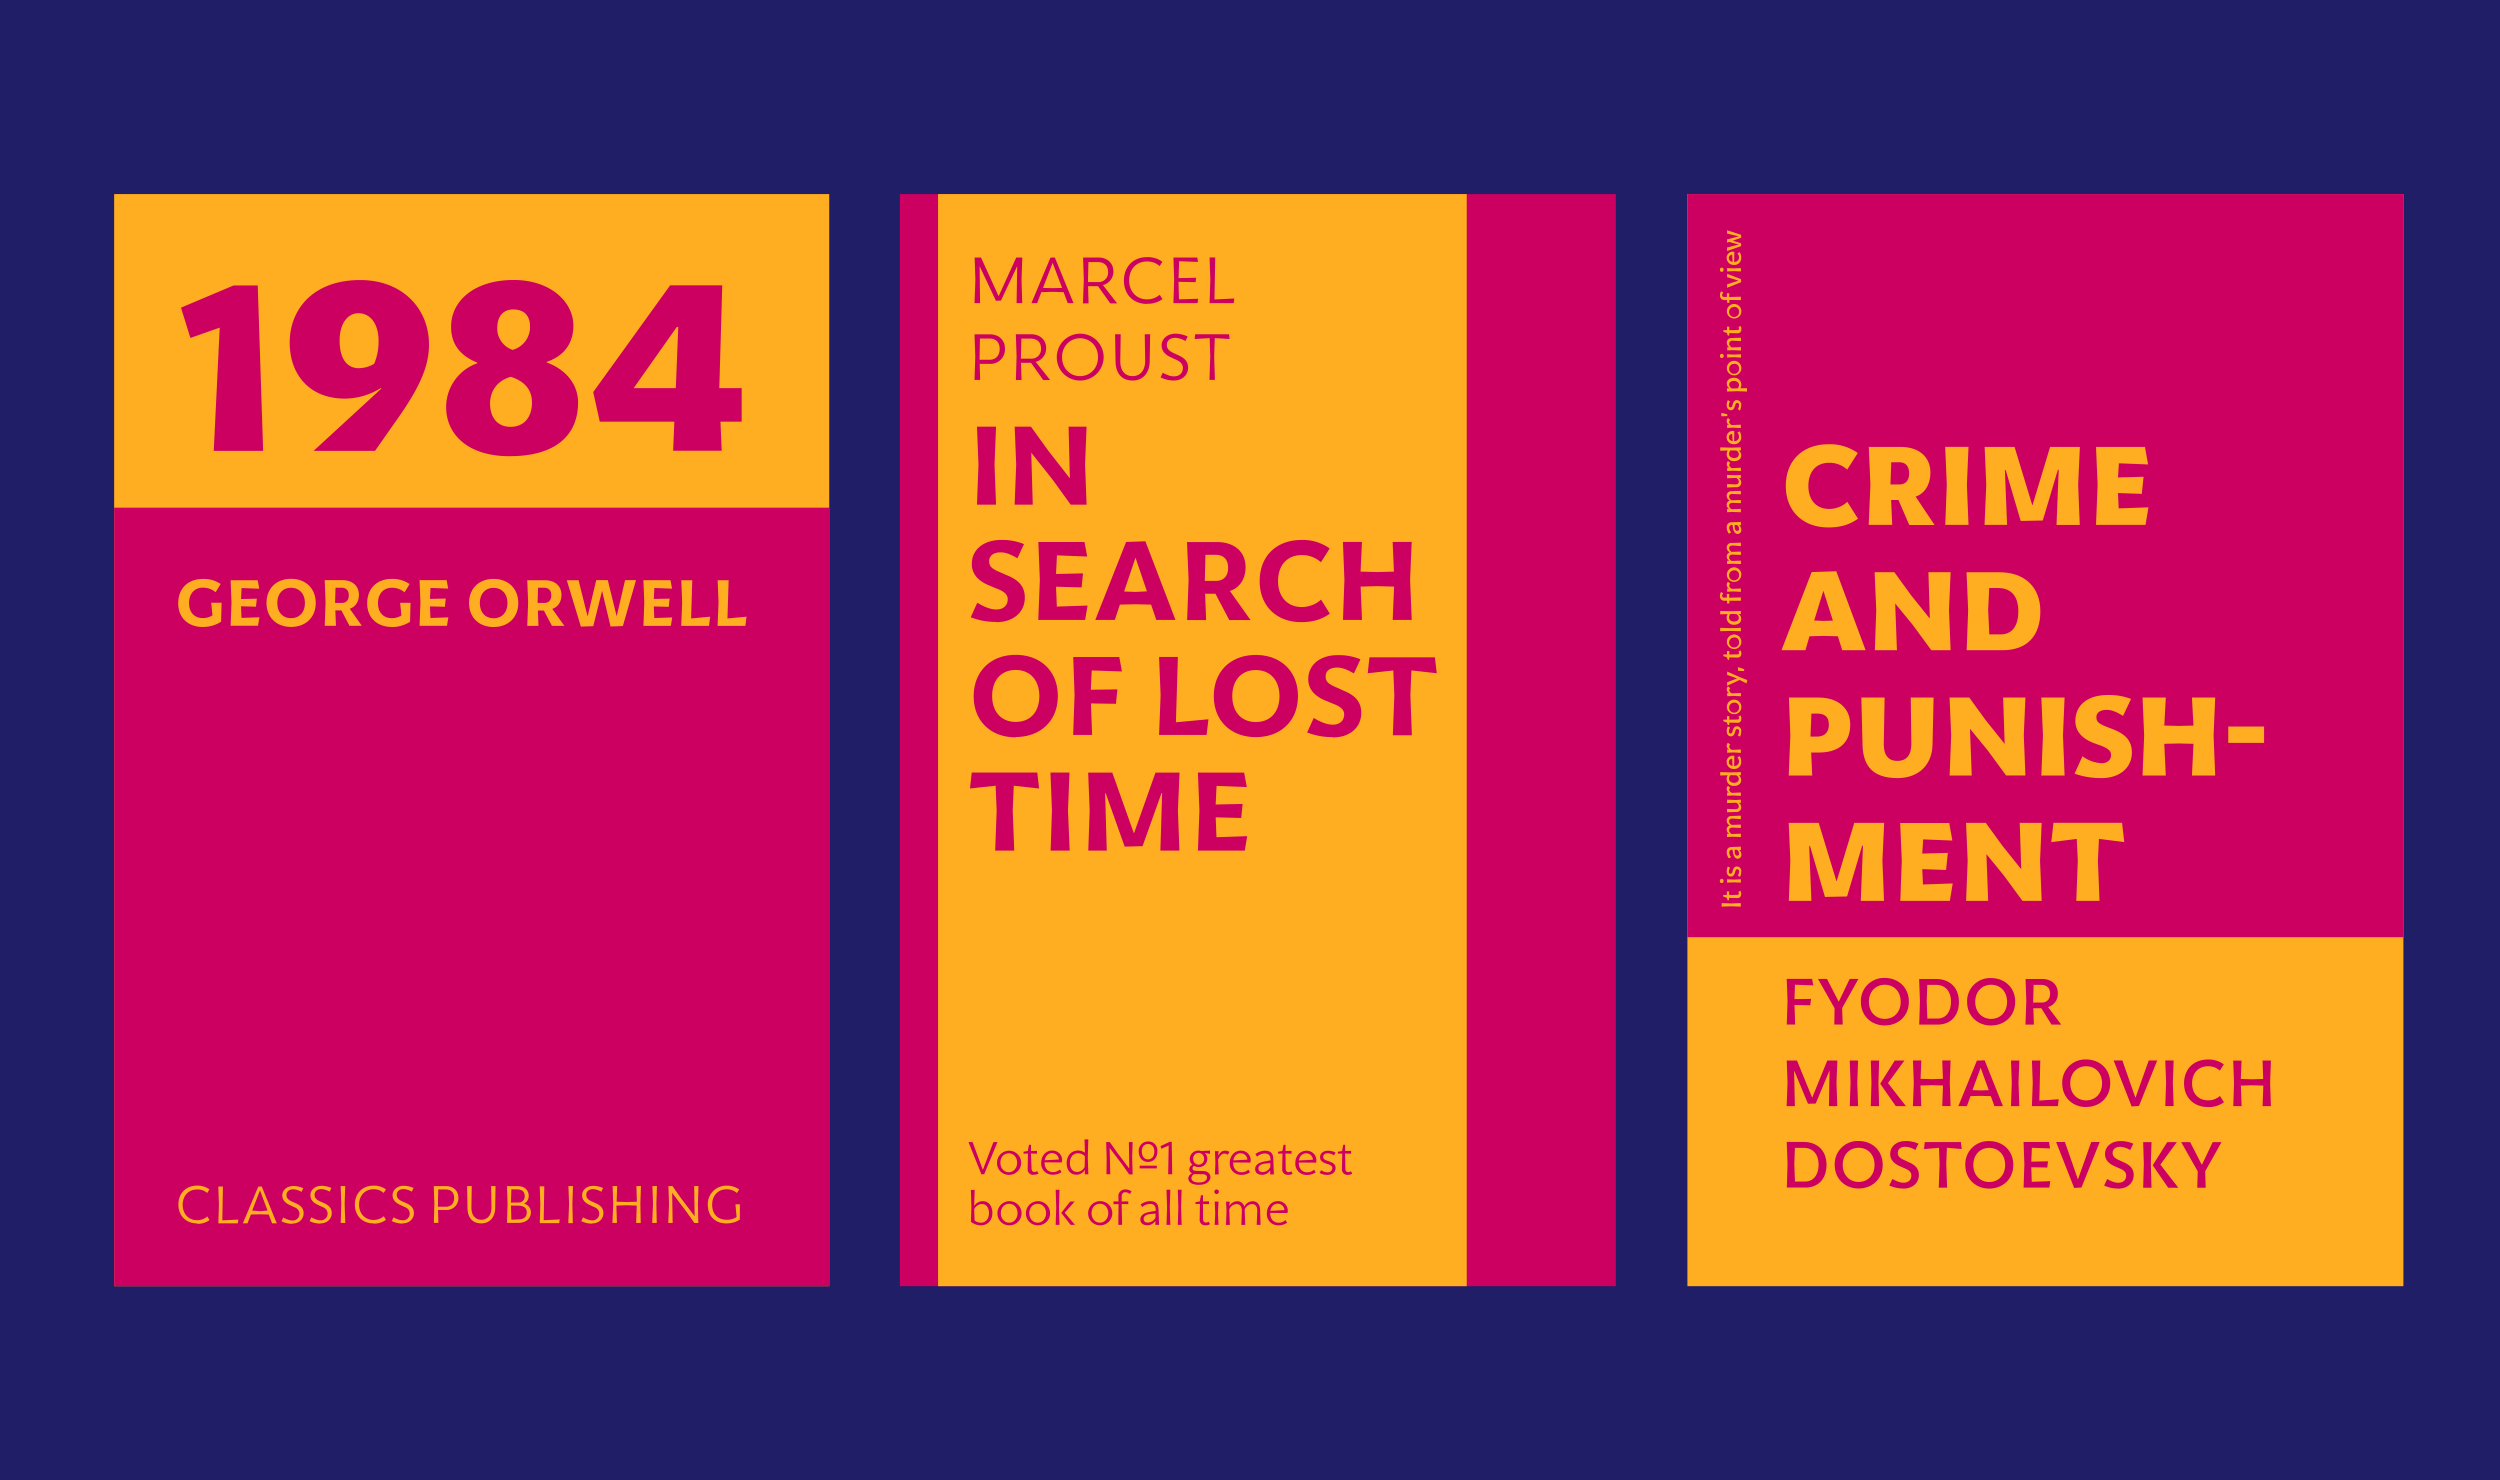 <svg id="Layer_1" data-name="Layer 1" xmlns="http://www.w3.org/2000/svg" xmlns:xlink="http://www.w3.org/1999/xlink" viewBox="0 0 1140 675"><defs><style>.cls-1{fill:none;}.cls-2{fill:#1f1e66;}.cls-3{fill:#ffae22;}.cls-4{fill:#cc0061;}.cls-5{clip-path:url(#clip-path);}</style><clipPath id="clip-path"><rect class="cls-1" width="1140" height="675"/></clipPath></defs><title>LFT-Arnoldo-12</title><rect class="cls-2" width="1140" height="675"/><rect class="cls-3" x="52.05" y="88.5" width="326.08" height="498"/><rect class="cls-4" x="52.05" y="231.5" width="326.08" height="355"/><g class="cls-5"><path class="cls-3" d="M327.22,285.39H339.9l0.5-4.18-8.68.81,0.53-17.42h-5l0.4,10.11Zm-16.58,0h12.68l0.5-4.18-8.68.81,0.53-17.42h-5l0.4,10.11Zm-17.24,0h12.49l0.65-3.84-8.18.28-0.22-5.3,6.82,0.19,0.37-3.75-7.19.15,0.25-5,8.06,0.31-0.71-3.87H293.4l0.4,10.11Zm-28.52.34,5.64-.19,4-16h0.06l3.84,16.15,5.61-.22,6-20.92h-5l-3.78,16.34h-0.09l-4-16.34h-5.27L268,280.86h-0.12l-4.06-16.27h-5.36Zm-19.75-10.79,0.22-6.94h2.73c2,0,3.32,1.18,3.32,3.47s-1.3,3.47-3.22,3.47h-3Zm-4.71,10.45h5.12l-0.28-7H248l3.69,7h5.67l-5.52-7.75c2.51-.81,4.18-3.1,4.18-6.39,0-4-2.91-6.66-7.59-6.66h-8l0.4,10.11Zm-15.34-3.47c-3.84,0-6.26-2.73-6.26-6.91s2.42-6.94,6.26-6.94,6.32,2.85,6.32,6.94-2.36,6.91-6.32,6.91m0,4c6.57,0,11.25-4.25,11.25-10.94s-4.68-11-11.25-11-11.19,4.28-11.19,11,4.68,10.94,11.19,10.94m-33.76-.56h12.49l0.65-3.84-8.18.28-0.22-5.3,6.82,0.19,0.37-3.75-7.19.15,0.25-5,8.06,0.31-0.71-3.87H191.32l0.4,10.11Zm-12.55.56a15,15,0,0,0,8.21-2.39l0.22-8.65h-4.74l0.59,5.77a8.15,8.15,0,0,1-4.4,1.24c-3.69,0-6.29-2.45-6.29-6.88s2.7-7,6.29-7a8.71,8.71,0,0,1,5.83,2.11l2.29-3.78a13.59,13.59,0,0,0-8.12-2.36c-6.73,0-11.22,4.31-11.22,11.1s4.68,10.82,11.35,10.82m-26-11L153,268h2.73c2,0,3.32,1.18,3.32,3.47s-1.3,3.47-3.22,3.47h-3Zm-4.71,10.45h5.12l-0.28-7h2.76l3.69,7H165l-5.52-7.75c2.51-.81,4.18-3.1,4.18-6.39,0-4-2.91-6.66-7.6-6.66h-8l0.4,10.11Zm-15.35-3.47c-3.84,0-6.26-2.73-6.26-6.91s2.42-6.94,6.26-6.94,6.32,2.85,6.32,6.94-2.36,6.91-6.32,6.91m0,4c6.57,0,11.25-4.25,11.25-10.94s-4.68-11-11.25-11-11.19,4.28-11.19,11,4.68,10.94,11.19,10.94m-27.56-.56h12.49l0.65-3.84-8.18.28-0.22-5.3,6.82,0.19L117.1,273l-7.19.15,0.25-5,8.06,0.31-0.71-3.87H105.17l0.4,10.11Zm-12.55.56a15,15,0,0,0,8.21-2.39l0.22-8.65H96.3l0.59,5.77a8.15,8.15,0,0,1-4.4,1.24c-3.69,0-6.29-2.45-6.29-6.88s2.7-7,6.29-7a8.71,8.71,0,0,1,5.83,2.11l2.29-3.78A13.59,13.59,0,0,0,92.49,264c-6.73,0-11.22,4.31-11.22,11.1s4.68,10.82,11.35,10.82"/><path class="cls-4" d="M288.94,177l19.67-27.88h0.68L308.17,177H288.94Zm18,28.55h22.15l-0.56-13.27h9.67V177H328l1.35-46.88H305.58l-35.08,48.68,3,13.49h34Zm-73.19-46a10.25,10.25,0,0,1-7-10c0-5.06,2.47-8.43,7.31-8.43,5.28,0,7.64,3.15,7.64,7.87a10.79,10.79,0,0,1-8,10.57m-0.9,35.08c-6.18,0-9.33-4.5-9.33-10.68,0-5.17,2.81-10.23,9.44-12.14,7.08,2.25,9.67,6.63,9.67,11.69,0,6.74-3.6,11.13-9.78,11.13m-0.34,13.38c20.8,0,31.14-9.44,31.14-24.51,0-8.09-5.4-15-14.28-18.21V165c8-2.7,12.14-8.54,12.14-16.53,0-11-10.68-20.8-27.21-20.8-18,0-28.56,9.56-28.56,21.36,0,7.31,3.6,13,11.92,16.3v0.34a21.17,21.17,0,0,0-14.17,20c0,11.92,9.33,22.37,29,22.37m-68.8-40.14c-5.62,0-8.77-4.61-8.77-12.59s3.82-12.48,8.54-12.48c5.62,0,9.22,5.06,9.22,12.48a26.3,26.3,0,0,1-2,10.57,13.58,13.58,0,0,1-7,2M143,205.6h28l10.57-15.06c10.34-14.73,14.05-23.95,14.05-33.5,0-16.19-12-29.34-31.37-29.34-21.25,0-32.15,13.15-32.15,28.55,0,14.28,8.77,25.52,25.18,25.52a31.39,31.39,0,0,0,16.41-4.83l0.22,0.23Zm-45.53,0H120l-2.47-75.44h-11L82.54,140.29l4.27,13.83,13.38-4.72Z"/><path class="cls-3" d="M331.37,557.86a10.82,10.82,0,0,0,6-1.72l0-6.95h-2l0.52,5.8a8.23,8.23,0,0,1-4.58,1.23c-4.07,0-6.57-2.7-6.57-6.9s2.75-7,6.52-7a7,7,0,0,1,4.8,1.7l1-1.65a9.8,9.8,0,0,0-5.8-1.7,8.4,8.4,0,0,0-8.5,8.7c0,5,3.15,8.52,8.52,8.52m-26.55-.22h2l-0.23-13.72,6.65,8.78,3.48,4.95h1.8L318.25,549l0.25-8.15h-1.95l0.2,13.73-6.27-8.27-3.83-5.45H304.8l0.27,8.15Zm-7.33,0h2.08L299.3,549l0.27-8.15H297.5l0.27,8.15Zm-18.15,0h2.07l-0.25-7.92,4.63-.15,4.65,0.15-0.25,7.92h2.07L292,549l0.27-8.15H290.2l0.22,7.13-4.62.15-4.62-.15,0.25-7.12h-2.07l0.27,8.15Zm-9.37.22c3.35,0,5.27-2.2,5.27-4.72,0-2-1.1-3.37-3.17-4.37l-2.28-1c-1.7-.82-2.37-1.7-2.37-2.95,0-1.5,1.15-2.6,3.05-2.6a8.09,8.09,0,0,1,3.8,1.18l0.83-1.68a11.05,11.05,0,0,0-4.52-1c-3,0-5.05,1.95-5.05,4.3,0,1.9,1.1,3.3,3.3,4.35l2.42,1.13a3.12,3.12,0,0,1,2.1,2.8,3,3,0,0,1-3.3,3.13c-1,0-2-.25-4.1-1.33l-0.8,1.7a11.1,11.1,0,0,0,4.83,1.15m-10.75-.22h2.07L261,549l0.27-8.15h-2.07L259.5,549Zm-13,0H255l0.22-1.7-7.3.35,0.27-15.43h-2.07l0.27,8.15ZM233,548.39l0.18-6.07,2.9,0.07c2.1,0.05,3.18,1.15,3.18,3a2.71,2.71,0,0,1-3,2.95Zm0.18,7.8L233,549.76l3.35,0c2.55,0.05,3.85,1.18,3.85,3,0,2.32-1.4,3.25-3.8,3.3Zm-2,1.45h5c3.73,0,5.9-1.92,5.9-4.85a3.87,3.87,0,0,0-3.1-3.87v-0.05a3.85,3.85,0,0,0,2.1-3.62c0-2.52-1.95-4.37-4.9-4.37h-5l0.28,8.15Zm-11.67.22c3.9,0,6.25-2.9,6.3-7.07l0.15-9.93h-2l0.15,9.65c0.05,3.58-1.82,5.7-4.57,5.7s-4.63-2-4.58-5.7l0.15-9.65H213l0.18,10c0.07,4.28,2.15,7,6.33,7m-19.82-7.67,0.15-7.78,3.35,0c2.47,0,3.9,1.32,3.9,3.85s-1.43,4-3.7,4h-3.7Zm-1.85,7.45h2.07l-0.18-5.9h3.65a5.31,5.31,0,0,0,5.63-5.57c0-3.2-2.28-5.3-5.62-5.3H197.8l0.27,8.15Zm-14.37.22c3.35,0,5.27-2.2,5.27-4.72,0-2-1.1-3.37-3.17-4.37l-2.28-1c-1.7-.82-2.37-1.7-2.37-2.95,0-1.5,1.15-2.6,3.05-2.6a8.09,8.09,0,0,1,3.8,1.18l0.82-1.68a11.05,11.05,0,0,0-4.52-1c-3,0-5.05,1.95-5.05,4.3,0,1.9,1.1,3.3,3.3,4.35l2.42,1.13a3.12,3.12,0,0,1,2.1,2.8,3,3,0,0,1-3.3,3.13c-1.05,0-2-.25-4.1-1.33l-0.8,1.7a11.1,11.1,0,0,0,4.82,1.15m-13.1,0a9,9,0,0,0,5.63-1.7l-1-1.65a7,7,0,0,1-4.67,1.7c-3.85,0-6.58-2.87-6.58-7s2.68-7,6.58-7a6.63,6.63,0,0,1,4.65,1.7l1-1.65a9.26,9.26,0,0,0-5.6-1.7c-5.2,0-8.55,3.6-8.55,8.62s3.32,8.6,8.55,8.6m-15-.22h2.08L157.15,549l0.28-8.15h-2.08l0.28,8.15Zm-9.37.22c3.35,0,5.28-2.2,5.28-4.72,0-2-1.1-3.37-3.18-4.37l-2.28-1c-1.7-.82-2.37-1.7-2.37-2.95,0-1.5,1.15-2.6,3.05-2.6a8.09,8.09,0,0,1,3.8,1.18l0.82-1.68a11.05,11.05,0,0,0-4.52-1c-3,0-5.05,1.95-5.05,4.3,0,1.9,1.1,3.3,3.3,4.35l2.43,1.13a3.12,3.12,0,0,1,2.1,2.8,3,3,0,0,1-3.3,3.13c-1,0-2-.25-4.1-1.33l-0.8,1.7a11.1,11.1,0,0,0,4.82,1.15m-12.82,0c3.35,0,5.27-2.2,5.27-4.72,0-2-1.1-3.37-3.17-4.37l-2.28-1c-1.7-.82-2.37-1.7-2.37-2.95,0-1.5,1.15-2.6,3.05-2.6a8.09,8.09,0,0,1,3.8,1.18l0.82-1.68a11.05,11.05,0,0,0-4.52-1c-3,0-5.05,1.95-5.05,4.3,0,1.9,1.1,3.3,3.3,4.35l2.42,1.13a3.12,3.12,0,0,1,2.1,2.8,3,3,0,0,1-3.3,3.13c-1.05,0-2-.25-4.1-1.33l-0.8,1.7a11.1,11.1,0,0,0,4.82,1.15m-14.62-5.72L115,552l3.55-9.22L122,552Zm-7.8,5.5h2.1l1.55-4,4.15-.12,4,0.13,1.53,4h2.13l-6.85-16.8-1.6.07Zm-11.18,0h8.87l0.23-1.7-7.3.35,0.28-15.43H99.55L99.83,549Zm-9.65.22a9,9,0,0,0,5.63-1.7l-1-1.65a7,7,0,0,1-4.68,1.7c-3.85,0-6.57-2.87-6.57-7s2.67-7,6.57-7A6.63,6.63,0,0,1,94.5,544l1-1.65a9.26,9.26,0,0,0-5.6-1.7c-5.2,0-8.55,3.6-8.55,8.62s3.32,8.6,8.55,8.6"/></g><rect class="cls-3" x="769.46" y="88.5" width="326.49" height="498"/><rect class="cls-4" x="769.46" y="88.5" width="326.49" height="338.87"/><g class="cls-5"><path class="cls-4" d="M1001.95,541.6h3.84l-0.22-7.5,7.44-13.3h-4l-4.93,10.32H1004l-5.3-10.32h-4.09l7.56,13.33Zm-24.67,0h3.81l-0.31-10.69,0.31-10.11h-3.81l0.31,10.11Zm11.41,0h4.62l-8.18-10.54,7.5-10.26h-4.37l-6.63,10.57Zm-22.82.43c4.37,0,7.1-2.7,7.1-6.23,0-2.7-1.49-4.43-4.4-5.7l-2.11-1c-2.36-1-3.1-1.92-3.1-3.38,0-1.61,1.24-2.76,3.41-2.76a9.11,9.11,0,0,1,4.59,1.49l1.43-2.91a14.34,14.34,0,0,0-5.83-1.21c-4.22,0-7.07,2.51-7.07,5.89,0,2.48,1.46,4.34,4.53,5.64l2.23,1c2.08,0.84,2.88,1.86,2.88,3.19,0,2-1.33,3.29-3.6,3.29-1.3,0-2.73-.4-5.05-1.71l-1.4,3a15.61,15.61,0,0,0,6.39,1.36m-20.06-.28,3.35-.22,8.31-20.74h-3.87l-6,16.9h-0.12l-5.89-16.9h-4Zm-23.06-.16h11.75l0.43-2.94-8.46.28-0.19-6.63,7.29,0.15,0.31-2.85-7.6.15,0.25-6.32,8.31,0.31-0.5-2.95H922.74l0.37,10.11ZM907.06,539c-4.09,0-7.22-3.1-7.22-7.78s3.13-7.78,7.22-7.78c4.31,0,7.28,3.16,7.28,7.78s-3,7.78-7.28,7.78m0,3c6.08,0,11-4.22,11-10.82s-4.9-10.85-11-10.85a10.51,10.51,0,0,0-10.88,10.85c0,6.6,4.9,10.82,10.88,10.82m-23-.43h3.81l-0.37-10.69,0.28-7.5,6.76,0.59-0.37-3.19H877.7L877.33,524l6.85-.59,0.28,7.5Zm-16.15.43c4.37,0,7.1-2.7,7.1-6.23,0-2.7-1.49-4.43-4.4-5.7l-2.11-1c-2.36-1-3.1-1.92-3.1-3.38,0-1.61,1.24-2.76,3.41-2.76a9.11,9.11,0,0,1,4.59,1.49l1.43-2.91a14.34,14.34,0,0,0-5.83-1.21c-4.22,0-7.07,2.51-7.07,5.89,0,2.48,1.46,4.34,4.53,5.64l2.23,1c2.08,0.84,2.88,1.86,2.88,3.19,0,2-1.33,3.29-3.6,3.29-1.3,0-2.73-.4-5.05-1.71l-1.4,3a15.61,15.61,0,0,0,6.39,1.36m-20.4-3c-4.09,0-7.22-3.1-7.22-7.78s3.13-7.78,7.22-7.78c4.31,0,7.28,3.16,7.28,7.78s-3,7.78-7.28,7.78m0,3c6.08,0,11-4.22,11-10.82s-4.9-10.85-11-10.85a10.51,10.51,0,0,0-10.88,10.85c0,6.6,4.9,10.82,10.88,10.82m-29-3.16-0.31-8,0.28-7.38h3.91c4.34,0,6.88,2.91,6.88,7.69s-2.48,7.69-6.14,7.66h-4.62Zm-3.72,2.73h8.46c5.83,0,9.64-3.91,9.64-10.38s-4.18-10.42-10.48-10.42h-7.66l0.37,10.11Z"/><path class="cls-4" d="M1018.37,504.4h3.81l-0.34-9.36,5.11-.15,5.12,0.15-0.34,9.36h3.81l-0.37-10.69,0.37-10.11h-3.81L1032,492l-5.08.16-5.11-.16,0.34-8.37h-3.81l0.37,10.11Zm-11.59.43a11.89,11.89,0,0,0,7.35-2.2l-1.83-2.88a8,8,0,0,1-5.49,2c-4.18,0-7.22-3-7.22-7.75s2.95-7.78,7.25-7.78a7.7,7.7,0,0,1,5.42,2l1.8-2.88a11.81,11.81,0,0,0-7.25-2.2c-6.54,0-10.88,4.4-10.88,10.85s4.37,10.82,10.85,10.82m-19.41-.43h3.81l-0.37-10.69,0.37-10.11h-3.81l0.37,10.11Zm-15.34.16,3.35-.22,8.31-20.74h-3.87l-6,16.9h-0.12l-5.89-16.9h-4Zm-20.77-2.76c-4.09,0-7.22-3.1-7.22-7.78s3.13-7.78,7.22-7.78c4.31,0,7.28,3.16,7.28,7.78s-3,7.78-7.28,7.78m0,3c6.08,0,11-4.22,11-10.82s-4.9-10.85-11-10.85A10.51,10.51,0,0,0,940.38,494c0,6.6,4.9,10.82,10.88,10.82m-24.71-.43H938.4l0.37-3.13-8.83.59,0.43-18.26h-3.81l0.37,10.11Zm-9.55,0h3.81l-0.37-10.69,0.37-10.11H917l0.37,10.11Zm-13.83-7.16-3.72-.12,3.72-10.23,3.69,10.23ZM893,504.4h3.91l1.64-4.56,4.65-.12,4.62,0.12,1.64,4.56h3.88L905,483.51l-3.53.12Zm-20.71,0h3.81L875.75,495l5.11-.15L886,495l-0.34,9.36h3.81l-0.37-10.69,0.37-10.11h-3.81l0.31,8.37-5.08.16-5.11-.16,0.34-8.37h-3.81l0.37,10.11Zm-19.22,0h3.81l-0.31-10.69,0.31-10.11h-3.81l0.31,10.11Zm11.41,0h4.62l-8.18-10.54,7.5-10.26H864l-6.63,10.57Zm-21,0h3.81l-0.37-10.69,0.37-10.11h-3.81l0.37,10.11Zm-28.77,0h3.75l-0.34-16h0.12l6.2,14.91,3.53-.09,6.2-14.88h0.09L834,504.4h3.81l-0.37-10.69,0.4-10.11h-4.59l-6.85,16.83H826.3l-6.88-16.83h-4.68l0.37,10.11Z"/><path class="cls-4" d="M927.11,457.1l0.22-8h3.44c2.45,0,4.06,1.33,4.06,4s-1.58,4.09-3.84,4.06h-3.87Zm-3.5,10.11h3.84l-0.25-7.44h3.66l4.62,7.44h4.43l-6-8a6.21,6.21,0,0,0,4.46-6.32c0-3.84-2.82-6.48-7.19-6.48h-7.53L924,456.51Zm-15.68-2.6c-4.09,0-7.22-3.1-7.22-7.78s3.13-7.78,7.22-7.78c4.31,0,7.29,3.16,7.29,7.78s-3,7.78-7.29,7.78m0,3c6.08,0,11-4.22,11-10.82S914,446,907.92,446A10.51,10.51,0,0,0,897,456.82c0,6.6,4.9,10.82,10.88,10.82m-29-3.16-0.31-8,0.28-7.38h3.91c4.34,0,6.88,2.91,6.88,7.69s-2.48,7.69-6.14,7.66h-4.62Zm-3.72,2.73h8.46c5.83,0,9.64-3.91,9.64-10.38s-4.19-10.42-10.48-10.42h-7.66l0.37,10.11Zm-15.72-2.6c-4.09,0-7.22-3.1-7.22-7.78s3.13-7.78,7.22-7.78c4.31,0,7.28,3.16,7.28,7.78s-3,7.78-7.28,7.78m0,3c6.08,0,11-4.22,11-10.82s-4.9-10.85-11-10.85a10.51,10.51,0,0,0-10.88,10.85c0,6.6,4.9,10.82,10.88,10.82m-23-.43h3.84L840,459.7l7.44-13.3h-4l-4.93,10.32h-0.09l-5.3-10.32H829l7.56,13.33Zm-21.67,0h3.81l-0.28-8.9,7.19,0.12,0.34-2.91-7.56.09,0.25-6.54,8.34,0.28-0.53-2.95H814.74l0.37,10.07Z"/></g><path class="cls-3" d="M946.78,410.8h10.6l-0.74-18.28,0.48-10L968.66,384l-1-8.8H936.39l-1,8.8L947,382.55l0.48,10Zm-50.24,0H906.6l-0.79-21.31,7.95,9.75,8.48,11.55H931l-0.74-18.28L931,375.24H921l0.69,21.15-8.59-10.71-7.58-10.44h-9l0.74,17.28Zm-30,0h22.58l1.32-7.95-13.57.48-0.32-7,10.86,0.37,0.8-7.79-11.66.32,0.42-6.47,13.3,0.53-1.43-8H866.48l0.74,17.28Zm-50.83,0h10.28l-1-25h0.37L832.19,409l10.07-.21,6.89-23.16h0.37l-1,25.17h10.6l-0.74-18.28,0.8-17.28H845.55l-8,26.5h-0.16l-8.06-26.5H815.66l0.74,17.28Z"/><g class="cls-5"><path class="cls-3" d="M1016.1,338.76h16.32v-7.47H1016.1v7.47ZM977,353.65h10.6l-0.69-14.47,6.68-.16,6.63,0.16-0.69,14.47h10.6l-0.74-18.28,0.74-17.28h-10.6l0.69,12.77-6.62.16-6.68-.16,0.69-12.77H977l0.74,17.28Zm-18.76,1.17c8.06,0,13.89-4.45,13.89-11.71,0-5.25-2.86-8.43-9.12-10.76l-1.27-.48c-4.72-1.8-5.78-2.65-5.78-4.88,0-1.91,1.59-3.29,4.77-3.29,1.75,0,3.92.58,7.37,2.76l3.66-7.74a28,28,0,0,0-10.6-1.8c-9,0-14.79,4.45-14.79,11.87,0,4.56,2.91,8.16,9.17,10.34l1.38,0.48c4.72,1.64,5.72,3,5.72,4.66,0,2-1.33,3.76-4.4,3.76a16.11,16.11,0,0,1-8.64-3.18L946,352.8a35.81,35.81,0,0,0,12.3,2m-27.45-1.17h10.6l-0.74-18.28,0.74-17.28h-10.6l0.74,17.28Zm-41.82,0h10.07l-0.79-21.31,8,9.75,8.48,11.55h8.8l-0.74-18.28,0.74-17.28H913.44l0.69,21.15-8.59-10.71L898,318.09h-9l0.74,17.28Zm-23.8,1.17c9.8,0,15.79-6.1,16-15.26l0.48-21.46H871.3l0.27,20.78c0.05,5.72-2.39,8.11-6.36,8.11s-6.31-2.39-6.2-8.11l0.37-20.78h-10.6l0.53,21.46c0.21,9.49,4.51,15.26,15.9,15.26M825.57,335.9L826,325.4h2.54c3.87,0,5.41,1.75,5.41,5.19,0,3.29-2,5.3-5.41,5.3h-3Zm-9.91,17.75h10.71l-0.48-10.49h3.29c9.28,0,14.52-4.35,14.52-12.72,0-7.26-5.25-12.35-14.52-12.35H815.76l0.64,17.28Z"/><path class="cls-3" d="M907.13,289.29l-0.53-11.08,0.48-10.07h4c6.1,0,9.28,3.82,9.28,10.6,0,7.21-3.23,10.55-8.06,10.55h-5.14ZM896.8,296.5h16.32c11.4,0,17.28-6.68,17.28-17.75s-7.21-17.81-18.71-17.81H896.74l0.74,17.28Zm-41.87,0H865l-0.8-21.31,8,9.75,8.48,11.55h8.8l-0.74-18.28,0.74-17.28H879.36L880,282.08l-8.59-10.71-7.58-10.44h-9l0.74,17.28Zm-23.58-13.36-4.08-.21,4.19-13.57L835.79,283Zm-19,13.36h10.92l1.85-6.36,6.31-.16,6.63,0.16,2,6.36h10.65l-13.36-36-11.24.37Z"/><path class="cls-3" d="M955.78,239.35h22.58l1.33-8-13.57.48-0.32-7,10.87,0.37,0.79-7.79-11.66.32,0.42-6.47,13.3,0.53-1.43-8H955.78l0.74,17.28Zm-50.83,0h10.28l-1-25h0.37l6.84,23.21,10.07-.21,6.89-23.16h0.37l-1,25.17h10.6l-0.74-18.29,0.79-17.28H934.85l-8,26.5h-0.16l-8.06-26.5H905l0.74,17.28Zm-17.91,0h10.6l-0.74-18.29,0.74-17.28H887l0.74,17.28Zm-25-18.39,0.37-10.18H866c2.92,0,4.56,1.75,4.56,5.14s-1.8,5-4.56,5h-3.92Zm-9.91,18.39h10.71L862.35,228h3.34l4.93,11.39h11.55l-8.64-12.93c3.92-1.32,6.73-5.19,6.73-11,0-7-5.09-11.66-13.57-11.66H852.17l0.74,17.28Zm-18.55,1.17c5.51,0,9.7-1.17,13.67-4l-4.88-7.68a12.06,12.06,0,0,1-8.37,3.23c-5.25,0-9.38-3.55-9.38-10.49,0-6.78,3.82-10.55,9.43-10.55a11.89,11.89,0,0,1,8.27,3.13l4.82-7.58a21.75,21.75,0,0,0-13.41-4c-11.45,0-19.4,7.21-19.4,19s8.16,18.92,19.24,18.92"/><path class="cls-3" d="M794,108.39l-0.09-1.33L787.54,105v1.52l5.34,1.27-5.34,1.38v1.48l0.92-.33,4.42,1.17-5.34,1.38v1.59l6.43-2.24-0.09-1.31-3.75-1.16Zm0,9.07a4.14,4.14,0,0,0-.74-2.49l-1,.6a2.54,2.54,0,0,1,.73,1.86,2,2,0,0,1-2.21,2l0.07-4.54a1.71,1.71,0,0,0-.74-0.13,2.77,2.77,0,0,0-2.75,2.92,3.17,3.17,0,0,0,3.39,3.13,3.09,3.09,0,0,0,3.24-3.35m-5.63.22a1.53,1.53,0,0,1,1.5-1.53l0.2,3.24a1.77,1.77,0,0,1-1.7-1.7M785.94,123a0.83,0.83,0,1,0-1.64,0,0.83,0.83,0,1,0,1.64,0m7.92,0.77v-1.52l-3.16.14-3.15-.14v1.52l3.15-.13Zm0.12,4.89-0.09-1.38-6.33-2.43v1.53l5.2,1.58-5.2,1.68v1.59Zm-0.12,8.17V135.3l-4.85.12h-0.48l0-1.7h-1.05l0,1.68-1.18,0a0.84,0.84,0,0,1-1-.82,1.58,1.58,0,0,1,.55-1.09l-1-.68a3.44,3.44,0,0,0-.54,1.9,2,2,0,0,0,2.18,2.12l1.07,0,0,1.24h1.05l0-1.27H789ZM793,141.89a2.28,2.28,0,1,1-2.26-1.91,2,2,0,0,1,2.26,1.91m1.06,0a3.31,3.31,0,1,0-3.33,3.34,3.24,3.24,0,0,0,3.33-3.34m0,8.24a2.73,2.73,0,0,0-.4-1.51l-0.92.57a0.92,0.92,0,0,1,.26.65,0.66,0.66,0,0,1-.79.65l-3.64.07,0-1.59h-1.06l0,1.57-1.64,0v0.74l1.59,0.55,0.44,1.16h0.62l0-1.09,3.76,0.07a1.6,1.6,0,0,0,1.74-1.81m-0.14,9.67v-1.54l-4.13.16a2,2,0,0,1-1.23-1.73,1.37,1.37,0,0,1,1.7-1.34l3.67,0.14V154l-4.24.14a2.07,2.07,0,0,0-2.23,2.13,2.55,2.55,0,0,0,1.21,2.14v0l-1-.1v1.48l2.39-.13Zm-7.92,2.47a0.83,0.83,0,1,0-1.64,0,0.83,0.83,0,1,0,1.64,0m7.92,0.77v-1.52l-3.16.14-3.15-.14V163l3.15-.13ZM793,167.82a2.28,2.28,0,1,1-2.26-1.91,2,2,0,0,1,2.26,1.91m1.06,0a3.31,3.31,0,1,0-3.33,3.34,3.24,3.24,0,0,0,3.33-3.34m-1.08,7.77a2.34,2.34,0,0,1-.56,1.49l-2.68.07a2,2,0,0,1-1.21-1.79c0-1,.81-1.64,2.16-1.64s2.29,0.78,2.29,1.87m3.65,2.95V177l-3,.05a3.09,3.09,0,0,0,.41-1.57,3.15,3.15,0,0,0-3.39-3.2c-2,0-3.22,1.08-3.24,2.65a2.54,2.54,0,0,0,1.23,2.18l-1.13-.07v1.49l4.61-.14ZM794,184.81a2.08,2.08,0,0,0-2-2.37c-0.88,0-1.47.56-1.85,1.82l-0.17.59a1,1,0,0,1-.85.92,0.85,0.85,0,0,1-.78-1,3.09,3.09,0,0,1,.57-1.68l-1-.64a4.6,4.6,0,0,0-.55,2.25c0,1.52.88,2.35,1.91,2.35,0.78,0,1.41-.42,1.81-1.73l0.18-.6c0.25-.78.48-1,0.88-1a0.94,0.94,0,0,1,.87,1.08,3,3,0,0,1-.62,1.74l1,0.64a4.78,4.78,0,0,0,.57-2.35m-6.34,4.91v-0.86l-2.71-.57v1.52Zm6.19,5.45v-1.53l-4,.17a1.76,1.76,0,0,1-1.31-1.38,1.17,1.17,0,0,1,.47-0.95l-1-.88a1.81,1.81,0,0,0-.61,1.39,1.87,1.87,0,0,0,1.19,1.74v0l-1-.09v1.48l2.82-.13Zm0.16,4a4.14,4.14,0,0,0-.74-2.49l-1,.6a2.54,2.54,0,0,1,.73,1.86,2,2,0,0,1-2.21,2l0.07-4.54a1.71,1.71,0,0,0-.74-0.13,2.77,2.77,0,0,0-2.75,2.92,3.17,3.17,0,0,0,3.39,3.13A3.09,3.09,0,0,0,794,199.2m-5.63.22a1.53,1.53,0,0,1,1.5-1.54l0.2,3.24a1.77,1.77,0,0,1-1.7-1.7m4.53,7.79c0,1-.83,1.64-2.12,1.64-1.46,0-2.33-.77-2.33-1.89a2.3,2.3,0,0,1,.65-1.57l2.68,0.05a1.93,1.93,0,0,1,1.12,1.77m1.1,0.4a2.57,2.57,0,0,0-1.21-2.2v0l1.05,0V204l-4.6.13-4.81-.13v1.53l3.42-.1a3,3,0,0,0-.48,1.63,3.15,3.15,0,0,0,3.43,3.22c1.89,0,3.2-1,3.2-2.65m-0.16,7.19v-1.53l-4,.17a1.76,1.76,0,0,1-1.31-1.38,1.17,1.17,0,0,1,.47-0.95l-1-.88a1.81,1.81,0,0,0-.61,1.39,1.87,1.87,0,0,0,1.19,1.74v0l-1-.09v1.48l2.82-.13ZM794,220a2.44,2.44,0,0,0-1.21-2.05v0l1.05,0.09v-1.48l-2.39.14-3.91-.16v1.55l4.12-.16a2,2,0,0,1,1.23,1.68c0,0.83-.56,1.34-1.7,1.28l-3.65-.14v1.54l4.2-.13A2.06,2.06,0,0,0,794,220m-0.16,5.4v-1.55l-4.21.14a2.06,2.06,0,0,0-2.26,2.09,2.55,2.55,0,0,0,1.39,2.19,1.94,1.94,0,0,0-1.39,1.93,2.34,2.34,0,0,0,1.22,2v0l-1.05-.11v1.49l2.39-.13,3.91,0.14v-1.54l-4.11.16a1.89,1.89,0,0,1-1.25-1.63c0-.78.49-1.32,1.7-1.28l3.65,0.14V228l-4.16.14a2,2,0,0,1-1.2-1.66c0-.77.57-1.27,1.66-1.23Zm-1.69,16.68c-0.55,0-1.05-.45-1.13-1.51L791,239.4l1,0a2,2,0,0,1,1,1.7,0.83,0.83,0,0,1-.83,1m1.69-2.61V238l-4.32.16c-1.47.05-2.16,0.94-2.16,2.43a4.92,4.92,0,0,0,1,2.77l1-.61a3.28,3.28,0,0,1-.84-2,1.23,1.23,0,0,1,1.47-1.35h0L790.3,241c0.35,1.77,1.14,2.48,2.08,2.48a1.72,1.72,0,0,0,1.64-1.95,2.6,2.6,0,0,0-1.05-2.07Zm0,9.51v-1.55l-4.21.14a2.06,2.06,0,0,0-2.26,2.09,2.54,2.54,0,0,0,1.39,2.19,2,2,0,0,0-1.39,1.92,2.34,2.34,0,0,0,1.22,2v0l-1.05-.1v1.49l2.39-.13,3.91,0.14v-1.54l-4.11.16a1.89,1.89,0,0,1-1.25-1.63c0-.78.49-1.32,1.7-1.28l3.65,0.14v-1.53l-4.16.14a2,2,0,0,1-1.2-1.66c0-.77.57-1.27,1.66-1.23ZM793,262a2.28,2.28,0,1,1-2.26-1.91A2,2,0,0,1,793,262m1.06,0a3.31,3.31,0,1,0-3.33,3.34A3.24,3.24,0,0,0,794,262m-0.16,7.88v-1.53l-4,.17a1.76,1.76,0,0,1-1.31-1.38,1.17,1.17,0,0,1,.47-0.95l-1-.88a1.81,1.81,0,0,0-.61,1.39,1.87,1.87,0,0,0,1.19,1.74v0l-1-.09v1.48l2.82-.13Zm0,4.07v-1.53l-4.85.12h-0.48l0-1.7h-1.05l0,1.68-1.18,0a0.84,0.84,0,0,1-1-.82,1.58,1.58,0,0,1,.55-1.09l-1-.68a3.44,3.44,0,0,0-.54,1.9,2,2,0,0,0,2.18,2.12l1.07,0,0,1.24h1.05l0-1.27H789Zm-0.95,7.83c0,1-.83,1.64-2.12,1.64-1.46,0-2.33-.77-2.33-1.89a2.3,2.3,0,0,1,.65-1.57l2.68,0.05a1.93,1.93,0,0,1,1.12,1.77m1.1,0.4a2.57,2.57,0,0,0-1.21-2.2v0l1.05,0V278.6l-4.6.13-4.81-.13v1.53l3.42-.1a3,3,0,0,0-.48,1.63,3.15,3.15,0,0,0,3.43,3.22c1.89,0,3.2-1,3.2-2.65m-0.16,5.61V286.3l-4.71.14-4.71-.14v1.53l4.71-.14ZM793,292.61a2.28,2.28,0,1,1-2.26-1.91,2,2,0,0,1,2.26,1.91m1.06,0a3.31,3.31,0,1,0-3.33,3.34,3.24,3.24,0,0,0,3.33-3.34m0,5.43a2.73,2.73,0,0,0-.4-1.51l-0.92.57a0.92,0.92,0,0,1,.26.65,0.66,0.66,0,0,1-.79.65l-3.64.06,0-1.59h-1.06l0,1.57-1.64,0v0.74l1.59,0.54,0.44,1.16h0.62l0-1.09,3.76,0.07A1.6,1.6,0,0,0,794,298m1.33,8v-0.87l-2.81-.91v1.64Zm1.43,4.12-3.44-1.35-5.76-2.55v1.53l4.56,1.63-4.56,1.73v1.59l5.74-2.65,3.12,1.6Zm-2.9,7.36V316l-4,.17a1.76,1.76,0,0,1-1.31-1.38,1.17,1.17,0,0,1,.47-0.95l-1-.88a1.81,1.81,0,0,0-.61,1.39,1.87,1.87,0,0,0,1.19,1.74v0l-1-.09v1.48l2.82-.13ZM793,322.32a2.28,2.28,0,1,1-2.26-1.91,2,2,0,0,1,2.26,1.91m1.06,0a3.31,3.31,0,1,0-3.33,3.34,3.24,3.24,0,0,0,3.33-3.34m0,5.43a2.73,2.73,0,0,0-.4-1.51l-0.92.57a0.92,0.92,0,0,1,.26.65,0.66,0.66,0,0,1-.79.65l-3.64.07,0-1.59h-1.06l0,1.57-1.64,0v0.74l1.59,0.55,0.44,1.16h0.62l0-1.09,3.76,0.07a1.6,1.6,0,0,0,1.74-1.81m0,5.76a2.08,2.08,0,0,0-2-2.36c-0.88,0-1.47.56-1.85,1.82l-0.17.58a1,1,0,0,1-.85.92,0.85,0.85,0,0,1-.78-1,3.09,3.09,0,0,1,.57-1.68l-1-.64a4.6,4.6,0,0,0-.55,2.25c0,1.52.88,2.35,1.91,2.35,0.78,0,1.41-.42,1.81-1.73l0.18-.6c0.25-.78.48-1,0.88-1a0.94,0.94,0,0,1,.87,1.08,3,3,0,0,1-.62,1.74l1,0.64a4.78,4.78,0,0,0,.57-2.35m-0.16,9.74v-1.53l-4,.17a1.76,1.76,0,0,1-1.31-1.38,1.17,1.17,0,0,1,.47-0.95l-1-.89a1.81,1.81,0,0,0-.61,1.39,1.87,1.87,0,0,0,1.19,1.74v0l-1-.09v1.48l2.82-.13Zm0.16,4a4.14,4.14,0,0,0-.74-2.49l-1,.6a2.54,2.54,0,0,1,.73,1.86,2,2,0,0,1-2.21,2l0.07-4.54a1.71,1.71,0,0,0-.74-0.13,2.77,2.77,0,0,0-2.75,2.92,3.17,3.17,0,0,0,3.39,3.13,3.09,3.09,0,0,0,3.24-3.35m-5.63.22a1.53,1.53,0,0,1,1.5-1.54l0.2,3.24a1.77,1.77,0,0,1-1.7-1.7m4.53,7.79c0,1-.83,1.64-2.12,1.64-1.46,0-2.33-.77-2.33-1.89a2.3,2.3,0,0,1,.65-1.57l2.68,0.05a1.93,1.93,0,0,1,1.12,1.77m1.1,0.4a2.57,2.57,0,0,0-1.21-2.2v0l1.05,0v-1.42l-4.6.13-4.81-.13v1.53l3.42-.1a3,3,0,0,0-.48,1.63,3.15,3.15,0,0,0,3.43,3.22c1.89,0,3.2-1,3.2-2.65m-0.16,7.19v-1.53l-4,.17a1.76,1.76,0,0,1-1.31-1.38,1.17,1.17,0,0,1,.47-0.95l-1-.88a1.81,1.81,0,0,0-.61,1.39,1.87,1.87,0,0,0,1.19,1.74v0l-1-.09v1.48l2.82-.13ZM794,368.1a2.44,2.44,0,0,0-1.21-2.05v0l1.05,0.09v-1.48l-2.39.14-3.91-.16v1.55l4.12-.16a2,2,0,0,1,1.23,1.67c0,0.83-.56,1.34-1.7,1.29l-3.65-.14v1.54l4.2-.13A2.06,2.06,0,0,0,794,368.1m-0.16,5.4v-1.55l-4.21.14a2.06,2.06,0,0,0-2.26,2.09,2.55,2.55,0,0,0,1.39,2.2,1.94,1.94,0,0,0-1.39,1.92,2.34,2.34,0,0,0,1.22,2v0l-1.05-.11v1.49l2.39-.13,3.91,0.14v-1.54l-4.11.16a1.89,1.89,0,0,1-1.25-1.63c0-.78.49-1.32,1.7-1.28l3.65,0.14v-1.53l-4.16.14a2,2,0,0,1-1.2-1.66c0-.77.57-1.27,1.66-1.23Zm-1.69,16.68c-0.55,0-1.05-.46-1.13-1.51L791,387.48l1,0a2,2,0,0,1,1,1.7,0.83,0.83,0,0,1-.83,1m1.69-2.62v-1.48l-4.32.16c-1.47.05-2.16,0.94-2.16,2.43a4.92,4.92,0,0,0,1,2.77l1-.61a3.28,3.28,0,0,1-.84-2,1.23,1.23,0,0,1,1.47-1.35h0l0.33,1.62c0.35,1.77,1.14,2.48,2.08,2.48a1.72,1.72,0,0,0,1.64-1.95,2.6,2.6,0,0,0-1.05-2.07Zm0.16,9.91a2.08,2.08,0,0,0-2-2.37c-0.88,0-1.47.56-1.85,1.82l-0.17.59a1,1,0,0,1-.85.92,0.85,0.85,0,0,1-.78-1,3.09,3.09,0,0,1,.57-1.68l-1-.64a4.6,4.6,0,0,0-.55,2.25c0,1.52.88,2.35,1.91,2.35,0.78,0,1.41-.41,1.81-1.73l0.18-.6c0.25-.78.48-1,0.88-1a0.94,0.94,0,0,1,.87,1.08,3,3,0,0,1-.62,1.74l1,0.64a4.78,4.78,0,0,0,.57-2.35m-8.07,4.23a0.83,0.83,0,1,0-1.64,0,0.83,0.83,0,1,0,1.64,0m7.92,0.76v-1.52l-3.16.14-3.15-.14v1.52l3.15-.13Zm0.14,5.2a2.73,2.73,0,0,0-.4-1.51l-0.92.57a0.92,0.92,0,0,1,.26.65,0.66,0.66,0,0,1-.79.65l-3.64.07,0-1.59h-1.06l0,1.57-1.64,0v0.74l1.59,0.55,0.44,1.16h0.62l0-1.09,3.76,0.07a1.6,1.6,0,0,0,1.74-1.81m-0.14,5.71v-1.6l-4.48.16-4.24-.16v1.6l4.24-.16Z"/></g><rect class="cls-4" x="410.34" y="88.5" width="326.49" height="498"/><rect class="cls-3" x="427.75" y="88.5" width="241.08" height="498"/><g class="cls-5"><path class="cls-4" d="M551.51,173.23H554l-0.34-10.69,0.28-8.37,6.76,0.43-0.25-2.17H545l-0.25,2.17,6.85-.43,0.28,8.37Zm-16.27.28c4.15,0,6.54-2.73,6.54-5.86,0-2.54-1.36-4.18-3.94-5.42l-2.82-1.3c-2.11-1-2.94-2.11-2.94-3.66,0-1.86,1.43-3.22,3.78-3.22a10,10,0,0,1,4.71,1.46l1-2.08a13.71,13.71,0,0,0-5.61-1.27c-3.69,0-6.26,2.42-6.26,5.33,0,2.36,1.36,4.09,4.09,5.39l3,1.39c1.67,0.81,2.6,2,2.6,3.47,0,2.42-1.61,3.88-4.09,3.88-1.3,0-2.48-.31-5.08-1.64l-1,2.11a13.76,13.76,0,0,0,6,1.43m-18.76,0c4.84,0,7.75-3.6,7.81-8.77l0.19-12.31H522l0.19,12c0.06,4.43-2.26,7.07-5.67,7.07-3.57,0-5.73-2.45-5.67-7.07l0.19-12h-2.57l0.22,12.4c0.09,5.3,2.67,8.68,7.84,8.68m-24.09-2c-4.37,0-8.15-3.44-8.15-8.62s3.78-8.65,8.15-8.65c4.65,0,8.25,3.53,8.25,8.65s-3.6,8.62-8.25,8.62m0,2a10.68,10.68,0,1,0-10.54-10.66,10.51,10.51,0,0,0,10.54,10.66m-26.91-10,0.22-9.11,4.15,0c2.88,0,4.8,1.52,4.8,4.49a4.3,4.3,0,0,1-4.46,4.65h-4.71Zm-2.29,9.76h2.57l-0.22-7.84h4.56l5.55,7.84h3.16L472.27,165a6.29,6.29,0,0,0,4.77-6.29c0-3.69-2.76-6.29-6.82-6.29h-7l0.34,10.11ZM446.67,164l0.19-9.64,4.15,0c3.07,0,4.84,1.64,4.84,4.77,0,2.95-1.77,4.93-4.59,4.9h-4.59Zm-2.29,9.24h2.57l-0.22-7.32h4.53a6.59,6.59,0,0,0,7-6.91c0-4-2.82-6.57-7-6.57h-6.88l0.34,10.11Z"/><path class="cls-4" d="M551.57,138.23h11l0.28-2.11-9.05.43,0.34-19.13h-2.57l0.34,10.11Zm-16.49,0h11l0.28-2-8.74.28-0.22-8,7.81,0.15,0.22-2-8,.16,0.25-7.69,8.62,0.31-0.34-2H535.08l0.34,10.11Zm-12,.28a11.19,11.19,0,0,0,7-2.11l-1.24-2a8.73,8.73,0,0,1-5.8,2.11c-4.77,0-8.15-3.57-8.15-8.62,0-5.21,3.32-8.65,8.15-8.65a8.22,8.22,0,0,1,5.77,2.11l1.24-2a11.48,11.48,0,0,0-6.94-2.11c-6.45,0-10.6,4.46-10.6,10.7s4.12,10.66,10.6,10.66m-27-10,0.22-9.11,4.15,0c2.88,0,4.8,1.52,4.8,4.49a4.3,4.3,0,0,1-4.46,4.65h-4.71Zm-2.29,9.76h2.57l-0.22-7.84h4.56l5.55,7.84h3.16L502.93,130a6.29,6.29,0,0,0,4.77-6.29c0-3.69-2.76-6.29-6.82-6.29h-7l0.34,10.11ZM480,131.41l-4.4-.12,4.4-11.44,4.31,11.44Zm-9.67,6.82h2.6l1.92-5,5.15-.16,5,0.16,1.89,5h2.64L481,117.4l-2,.09Zm-25.95,0h2.54l-0.22-16.74h0.06l7.38,15.66,2.29-.09,7.35-15.59h0.06l-0.28,16.77h2.57l-0.31-10.69,0.34-10.11h-2.76l-8,17.55h-0.06l-8-17.55h-2.91l0.34,10.11Z"/><path class="cls-4" d="M583,558.74a6.63,6.63,0,0,0,3.92-1.17l-0.75-1.23a4.3,4.3,0,0,1-3.17,1.21c-2.24,0-3.78-1.63-3.78-4.36v-0.11l7.81,0.07a2.61,2.61,0,0,0,.2-1.12,4.36,4.36,0,0,0-4.6-4.31c-2.86,0-4.95,2.46-4.95,5.59a5.08,5.08,0,0,0,5.32,5.43m-0.37-9.83a3,3,0,0,1,3.06,2.9l-6.38.35c0.31-2,1.58-3.26,3.32-3.26m-9.57,9.64h1.76l-0.22-7c-0.09-2.55-1.54-3.78-3.45-3.78a4.33,4.33,0,0,0-3.76,2.51,3.2,3.2,0,0,0-3.28-2.51,4.23,4.23,0,0,0-3.48,2.13h-0.07l0.2-1.94h-1.69l0.22,4-0.24,6.62h1.76l-0.26-7a3.72,3.72,0,0,1,3.23-2.51c1.47,0,2.57.9,2.51,3.19l-0.24,6.31h1.76l-0.24-7a3.8,3.8,0,0,1,3.3-2.51c1.5,0,2.53,1,2.44,3.19Zm-18.28-14.06a1,1,0,1,0,0-2.07,1,1,0,1,0,0,2.07m-0.88,14.06h1.74l-0.24-5.32,0.24-5.3h-1.74l0.24,5.3Zm-4.22.2a3.87,3.87,0,0,0,2.11-.53l-0.68-1.14a1.82,1.82,0,0,1-1.19.42c-0.79,0-1.3-.48-1.32-1.58L548.55,549l2.75,0.09v-1.3l-2.73.07,0-2.84h-0.92l-0.55,2.82-1.94.35v0.88l2-.07-0.11,7a2.45,2.45,0,0,0,2.66,2.73m-12.63-.2h1.74l-0.24-8,0.24-8h-1.74l0.24,8Zm-5.15,0h1.74l-0.24-8,0.24-8h-1.74l0.24,8Zm-10.43-2.66c0-1.1.9-2.07,3.08-2.27l2.35-.22,0,1.72a3.88,3.88,0,0,1-3.5,2.38c-1.21,0-1.91-.59-1.91-1.61m5.32,2.66h1.69l-0.26-7.3c-0.09-2.55-1.56-3.52-3.76-3.52a7.58,7.58,0,0,0-4.38,1.52l0.73,1.21a5.54,5.54,0,0,1,3.54-1.45c1.74,0,2.64.88,2.6,2.84v0.31l-2.71.48c-3.12.57-4.29,1.87-4.29,3.45s1.1,2.66,3.26,2.66a4.33,4.33,0,0,0,3.63-2.07Zm-16.9,0h1.74l-0.18-8.21,0-1.3,3,0.09v-1.3l-3,.07,0-2.16c0-1.34.59-2.07,1.69-2.07a3,3,0,0,1,2,.86l0.81-1.25a5,5,0,0,0-2.84-.86A3,3,0,0,0,510,545.8l0,2.09-2.24-.07v1.3l2.29-.07,0,1.28Zm-8.38-1c-2.16,0-3.81-1.8-3.81-4.33s1.61-4.27,3.81-4.27,3.81,1.8,3.81,4.27-1.65,4.33-3.81,4.33m0,1.21a5.51,5.51,0,1,0-5.37-5.54,5.37,5.37,0,0,0,5.37,5.54m-20.17-.2h1.74l-0.24-8,0.24-8h-1.74l0.24,8Zm6.8,0h2L485.52,553l4.55-5.1H488l-4.07,5.17Zm-15-1c-2.16,0-3.81-1.8-3.81-4.33s1.61-4.27,3.81-4.27,3.81,1.8,3.81,4.27-1.65,4.33-3.81,4.33m0,1.21a5.51,5.51,0,1,0-5.37-5.54,5.37,5.37,0,0,0,5.37,5.54m-13-1.21c-2.16,0-3.81-1.8-3.81-4.33s1.61-4.27,3.81-4.27,3.81,1.8,3.81,4.27-1.65,4.33-3.81,4.33m0,1.21a5.51,5.51,0,1,0-5.37-5.54,5.37,5.37,0,0,0,5.37,5.54m-12.87,0c3,0,5.21-2.22,5.21-5.63s-1.87-5.39-4.47-5.39a4.57,4.57,0,0,0-3.83,2.22l0.22-7.33h-1.74l0.24,8-0.22,6.53a7.54,7.54,0,0,0,4.58,1.63m-2.9-2.29-0.18-5a4,4,0,0,1,3.52-2.46c1.8,0,3.21,1.39,3.21,4.14s-1.56,4.38-3.65,4.38a4.49,4.49,0,0,1-2.9-1.06"/><path class="cls-4" d="M614.53,535.74a3.87,3.87,0,0,0,2.11-.53L616,534.06a1.82,1.82,0,0,1-1.19.42c-0.79,0-1.3-.48-1.32-1.58L613.36,526l2.75,0.09v-1.3l-2.73.07,0-2.84H612.5L612,524.85l-1.94.35v0.88l2-.07-0.11,7a2.45,2.45,0,0,0,2.66,2.73m-9.24,0c2.33,0,3.65-1.41,3.65-3.12,0-1.45-.81-2.33-3-3.06l-0.73-.24c-1.47-.46-1.91-1-1.91-1.78,0-.95.68-1.63,2.13-1.63a4.79,4.79,0,0,1,2.77.95l0.75-1.25a6.77,6.77,0,0,0-3.45-.88c-2.35,0-3.63,1.39-3.63,2.95,0,1.23.62,2.2,2.84,2.95l0.75,0.24c1.58,0.51,2,1,2,1.85a2,2,0,0,1-2.2,1.87,4.75,4.75,0,0,1-2.88-1l-0.75,1.25a7.19,7.19,0,0,0,3.61.92m-9.28,0a6.63,6.63,0,0,0,3.92-1.17l-0.75-1.23a4.3,4.3,0,0,1-3.17,1.21c-2.24,0-3.78-1.63-3.78-4.36v-0.11l7.81,0.07a2.61,2.61,0,0,0,.2-1.12,4.36,4.36,0,0,0-4.6-4.31c-2.86,0-5,2.46-5,5.59a5.08,5.08,0,0,0,5.32,5.43m-0.37-9.83a3,3,0,0,1,3.06,2.9l-6.38.35c0.31-2,1.58-3.26,3.32-3.26m-8.27,9.83a3.87,3.87,0,0,0,2.11-.53l-0.68-1.14a1.82,1.82,0,0,1-1.19.42c-0.79,0-1.3-.48-1.32-1.58L586.19,526l2.75,0.09v-1.3l-2.73.07,0-2.84h-0.92l-0.55,2.82-1.94.35v0.88l2-.07-0.11,7a2.45,2.45,0,0,0,2.66,2.73m-13.51-2.86c0-1.1.9-2.07,3.08-2.27l2.35-.22,0,1.72a3.88,3.88,0,0,1-3.5,2.38c-1.21,0-1.91-.59-1.91-1.61m5.32,2.66h1.69l-0.26-7.3c-0.09-2.55-1.56-3.52-3.76-3.52a7.58,7.58,0,0,0-4.38,1.52l0.73,1.21a5.54,5.54,0,0,1,3.54-1.45c1.74,0,2.64.88,2.6,2.84v0.31l-2.71.48c-3.12.57-4.29,1.87-4.29,3.45s1.1,2.66,3.26,2.66a4.33,4.33,0,0,0,3.63-2.07Zm-13.09.2a6.63,6.63,0,0,0,3.92-1.17l-0.75-1.23a4.3,4.3,0,0,1-3.17,1.21c-2.24,0-3.78-1.63-3.78-4.36v-0.11l7.81,0.07a2.61,2.61,0,0,0,.2-1.12,4.36,4.36,0,0,0-4.6-4.31c-2.86,0-4.95,2.46-4.95,5.59a5.08,5.08,0,0,0,5.32,5.43m-0.37-9.83a3,3,0,0,1,3.06,2.9l-6.38.35c0.31-2,1.58-3.26,3.32-3.26M554,535.54h1.74l-0.29-6.67c0.7-1.91,1.89-2.82,2.79-2.82a2.06,2.06,0,0,1,1.52.55l0.88-1.3a3.33,3.33,0,0,0-2-.59c-1.3,0-2.18.64-3,2.09H555.5l0.18-1.89H554l0.22,5.17Zm-10.71,1.69a2,2,0,0,1,1.41-1.85l0.51,0,3.28,0.07c1.32,0,1.89.66,1.89,1.54,0,1.23-1.19,2.22-3.7,2.22-2.27,0-3.39-.84-3.39-2m3.26-5a3.88,3.88,0,0,0,4-3.78,3.61,3.61,0,0,0-1.21-2.68l2.44,0.42v-1.5l-4,.2a3.94,3.94,0,0,0-1.25-.2,3.89,3.89,0,0,0-4,3.76,3.64,3.64,0,0,0,1.25,2.75,2.15,2.15,0,0,0-1.45,1.89,2,2,0,0,0,1.3,2,2.59,2.59,0,0,0-1.76,2.22c0,1.76,1.61,3,4.82,3,3.7,0,5.26-1.83,5.26-3.48s-1.3-2.77-3.3-2.82l-3.23-.09c-1.08,0-1.63-.4-1.63-1.08a1.25,1.25,0,0,1,.73-1.17,4.24,4.24,0,0,0,2.07.53m0-1.1a2.53,2.53,0,0,1-2.49-2.68,2.48,2.48,0,0,1,2.49-2.68,2.54,2.54,0,0,1,2.46,2.68,2.45,2.45,0,0,1-2.46,2.68m-13.9,4.38h1.83l-0.22-14.76h-1l-4.09,1.91,0.37,1.25,3.34-1.5Zm-13-2.68h7.81v-1.23h-7.81v1.23Zm6.69-7.72c0,2-.92,3.61-2.86,3.61s-2.86-1.67-2.86-3.67,1.06-3.32,2.86-3.32,2.86,1.43,2.86,3.39m1.41-.09c0-2.71-1.67-4.47-4.14-4.47a4.24,4.24,0,0,0-4.38,4.58c0,2.82,1.69,4.75,4.2,4.75s4.31-1.83,4.31-4.86m-23.23,10.49h1.74L506,523.46l5.85,7.72,3.06,4.36h1.58l-0.22-7.59,0.22-7.17h-1.72l0.18,12.08-5.52-7.28-3.37-4.8H504.4l0.24,7.17Zm-13.49-1.08c-1.94,0-3.17-1.67-3.17-4.07,0-2.79,1.61-4.44,3.65-4.44a4.34,4.34,0,0,1,3.17,1.39l-0.11,4.82a3.83,3.83,0,0,1-3.54,2.31m-0.24,1.28a4.44,4.44,0,0,0,3.81-2.13h0.07l0,1.94h1.58l-0.24-7.7,0.24-8.23h-1.74l0.18,6.09a5.05,5.05,0,0,0-3.08-1c-3.19,0-5.24,2.38-5.24,5.7,0,3,1.56,5.32,4.47,5.32m-10.76,0a6.63,6.63,0,0,0,3.92-1.17l-0.75-1.23a4.3,4.3,0,0,1-3.17,1.21c-2.24,0-3.78-1.63-3.78-4.36v-0.11l7.81,0.07a2.61,2.61,0,0,0,.2-1.12,4.36,4.36,0,0,0-4.6-4.31c-2.86,0-4.95,2.46-4.95,5.59a5.08,5.08,0,0,0,5.32,5.43m-0.37-9.83a3,3,0,0,1,3.06,2.9l-6.38.35c0.31-2,1.58-3.26,3.32-3.26m-8.27,9.83a3.87,3.87,0,0,0,2.11-.53l-0.68-1.14a1.82,1.82,0,0,1-1.19.42c-0.79,0-1.3-.48-1.32-1.58L470.12,526l2.75,0.09v-1.3l-2.73.07,0-2.84h-0.92l-0.55,2.82-1.94.35v0.88l2-.07-0.11,7a2.45,2.45,0,0,0,2.66,2.73M460,534.53c-2.16,0-3.81-1.8-3.81-4.33s1.61-4.27,3.81-4.27,3.81,1.8,3.81,4.27-1.65,4.33-3.81,4.33m0,1.21a5.51,5.51,0,1,0-5.37-5.54,5.37,5.37,0,0,0,5.37,5.54m-12.47-.22,1.28-.11,6.05-14.63H453l-4.77,12.56h-0.09l-4.64-12.56h-1.87Z"/></g><path class="cls-4" d="M546.25,387.86h21.36l1.11-6.57-14,.48-0.37-9.06L566,373l0.64-6.41-12.3.27,0.42-8.48,13.78,0.53-1.22-6.62H546.25l0.69,17.28Zm-50,0h8.43l-0.74-26.13h0.27l8.64,24.33,8.16-.21,8.64-24.22h0.27l-0.8,26.23h8.69l-0.69-18.28,0.74-17.28H526.9l-9.75,27.56H517l-9.8-27.56h-11l0.69,17.28Zm-17.17,0h8.69L487,369.57l0.69-17.28H479l0.69,17.28Zm-25.28,0h8.69l-0.69-18.28,0.48-11.29,11.55,1.27L473,352.29H443.11l-0.8,7.26L454,358.28l0.48,11.29Z"/><g class="cls-5"><path class="cls-4" d="M635.13,335.28h8.69L643.13,317l0.48-11.29L655.16,307l-0.85-7.26H624.48L623.68,307l11.66-1.27L635.82,317Zm-27.4,1c7.74,0,13-4.5,13-11.18,0-5-2.7-8.06-8.37-10.28L610,313.71c-4.35-1.75-5.51-2.91-5.51-5.3s1.86-4,5.25-4c2,0,4.29.69,7.63,2.7l3-6.47a26.48,26.48,0,0,0-10.28-1.91c-8.11,0-13.52,4.35-13.52,11,0,4.4,2.7,7.79,8.48,10l2.54,1.06c4.19,1.54,5.35,3.07,5.35,5,0,2.65-1.8,4.66-5.19,4.66-2.33,0-5.14-.9-8.69-3.07l-3,6.63a31.3,31.3,0,0,0,11.66,2.12m-35.09-6.89c-6.57,0-10.71-4.66-10.71-11.82s4.13-11.87,10.71-11.87c6.78,0,10.81,4.88,10.81,11.87,0,7.15-4,11.82-10.81,11.82m0,6.89c11.24,0,19.24-7.26,19.24-18.71s-8-18.76-19.24-18.76-19.13,7.31-19.13,18.76,8,18.71,19.13,18.71m-44.1-1h21.68l0.85-7.15-14.84,1.38,0.9-29.79h-8.59L529.24,317Zm-39.17,0H498l-0.53-14.36,11.39,0.16,0.69-6.57-12.14.16,0.42-8.8,13.78,0.48-1.22-6.62h-21L490,316.94Zm-26.23-5.94c-6.57,0-10.71-4.66-10.71-11.82s4.13-11.87,10.71-11.87c6.78,0,10.81,4.88,10.81,11.87,0,7.15-4,11.82-10.81,11.82m0,6.89c11.24,0,19.24-7.26,19.24-18.71s-8-18.76-19.24-18.76S444,306.07,444,317.52s8,18.71,19.13,18.71"/><path class="cls-4" d="M612.39,282.7h8.69l-0.64-15.21,7.63-.21,7.63,0.21-0.64,15.21h8.69L643,264.41l0.74-17.28h-8.69l0.58,13.52-7.58.21-7.63-.21,0.64-13.52h-8.69l0.69,17.28Zm-19.13,1c5.35,0,9.43-1.22,13.14-3.87l-4-6.41a13,13,0,0,1-8.85,3.39c-6.15,0-10.76-4.35-10.76-11.82s4.35-11.87,10.81-11.87a12.63,12.63,0,0,1,8.74,3.29l4-6.31a20.93,20.93,0,0,0-12.93-3.87c-11.34,0-19,7.31-19,18.76s7.84,18.71,18.92,18.71m-43.94-18.81L549.69,253h4.66c3.5,0,5.67,2,5.67,5.94s-2.23,5.94-5.51,5.94h-5.19Zm-8.06,17.86H550l-0.48-12h4.72l6.31,12h9.7l-9.43-13.25c4.29-1.38,7.16-5.3,7.16-10.92,0-6.84-5-11.4-13-11.4H541.27L542,264.41Zm-23.59-12.83-5.14-.21,5.19-15.42L523,269.66ZM499.45,282.7h8.9l2.33-7,7-.16,7.21,0.16,2.39,7h8.74l-13.73-35.88-8.8.32Zm-26,0h21.36l1.11-6.57-14,.48-0.37-9.06,11.66,0.32,0.64-6.41-12.3.27,0.42-8.48,13.78,0.53-1.22-6.62H473.48l0.69,17.28Zm-19.13,1c7.74,0,13-4.5,13-11.18,0-5-2.7-8.06-8.37-10.28l-2.38-1.06c-4.35-1.75-5.51-2.91-5.51-5.3s1.85-4,5.25-4c2,0,4.29.69,7.63,2.7l3-6.47a26.48,26.48,0,0,0-10.28-1.91c-8.11,0-13.51,4.35-13.51,11,0,4.4,2.7,7.79,8.48,10l2.54,1.06c4.19,1.54,5.35,3.07,5.35,5,0,2.65-1.8,4.66-5.19,4.66-2.33,0-5.14-.9-8.69-3.07l-3,6.63a31.3,31.3,0,0,0,11.66,2.12"/></g><path class="cls-4" d="M462.67,230.12h8.27l-0.69-23.69,9.86,12.45,8.11,11.24h7.26l-0.69-18.28,0.69-17.28h-8.21l0.58,23.58-10-12.83-7.74-10.76h-7.42l0.69,17.28Zm-17.17,0h8.69l-0.69-18.28,0.69-17.28H445.5l0.69,17.28Z"/></svg>
